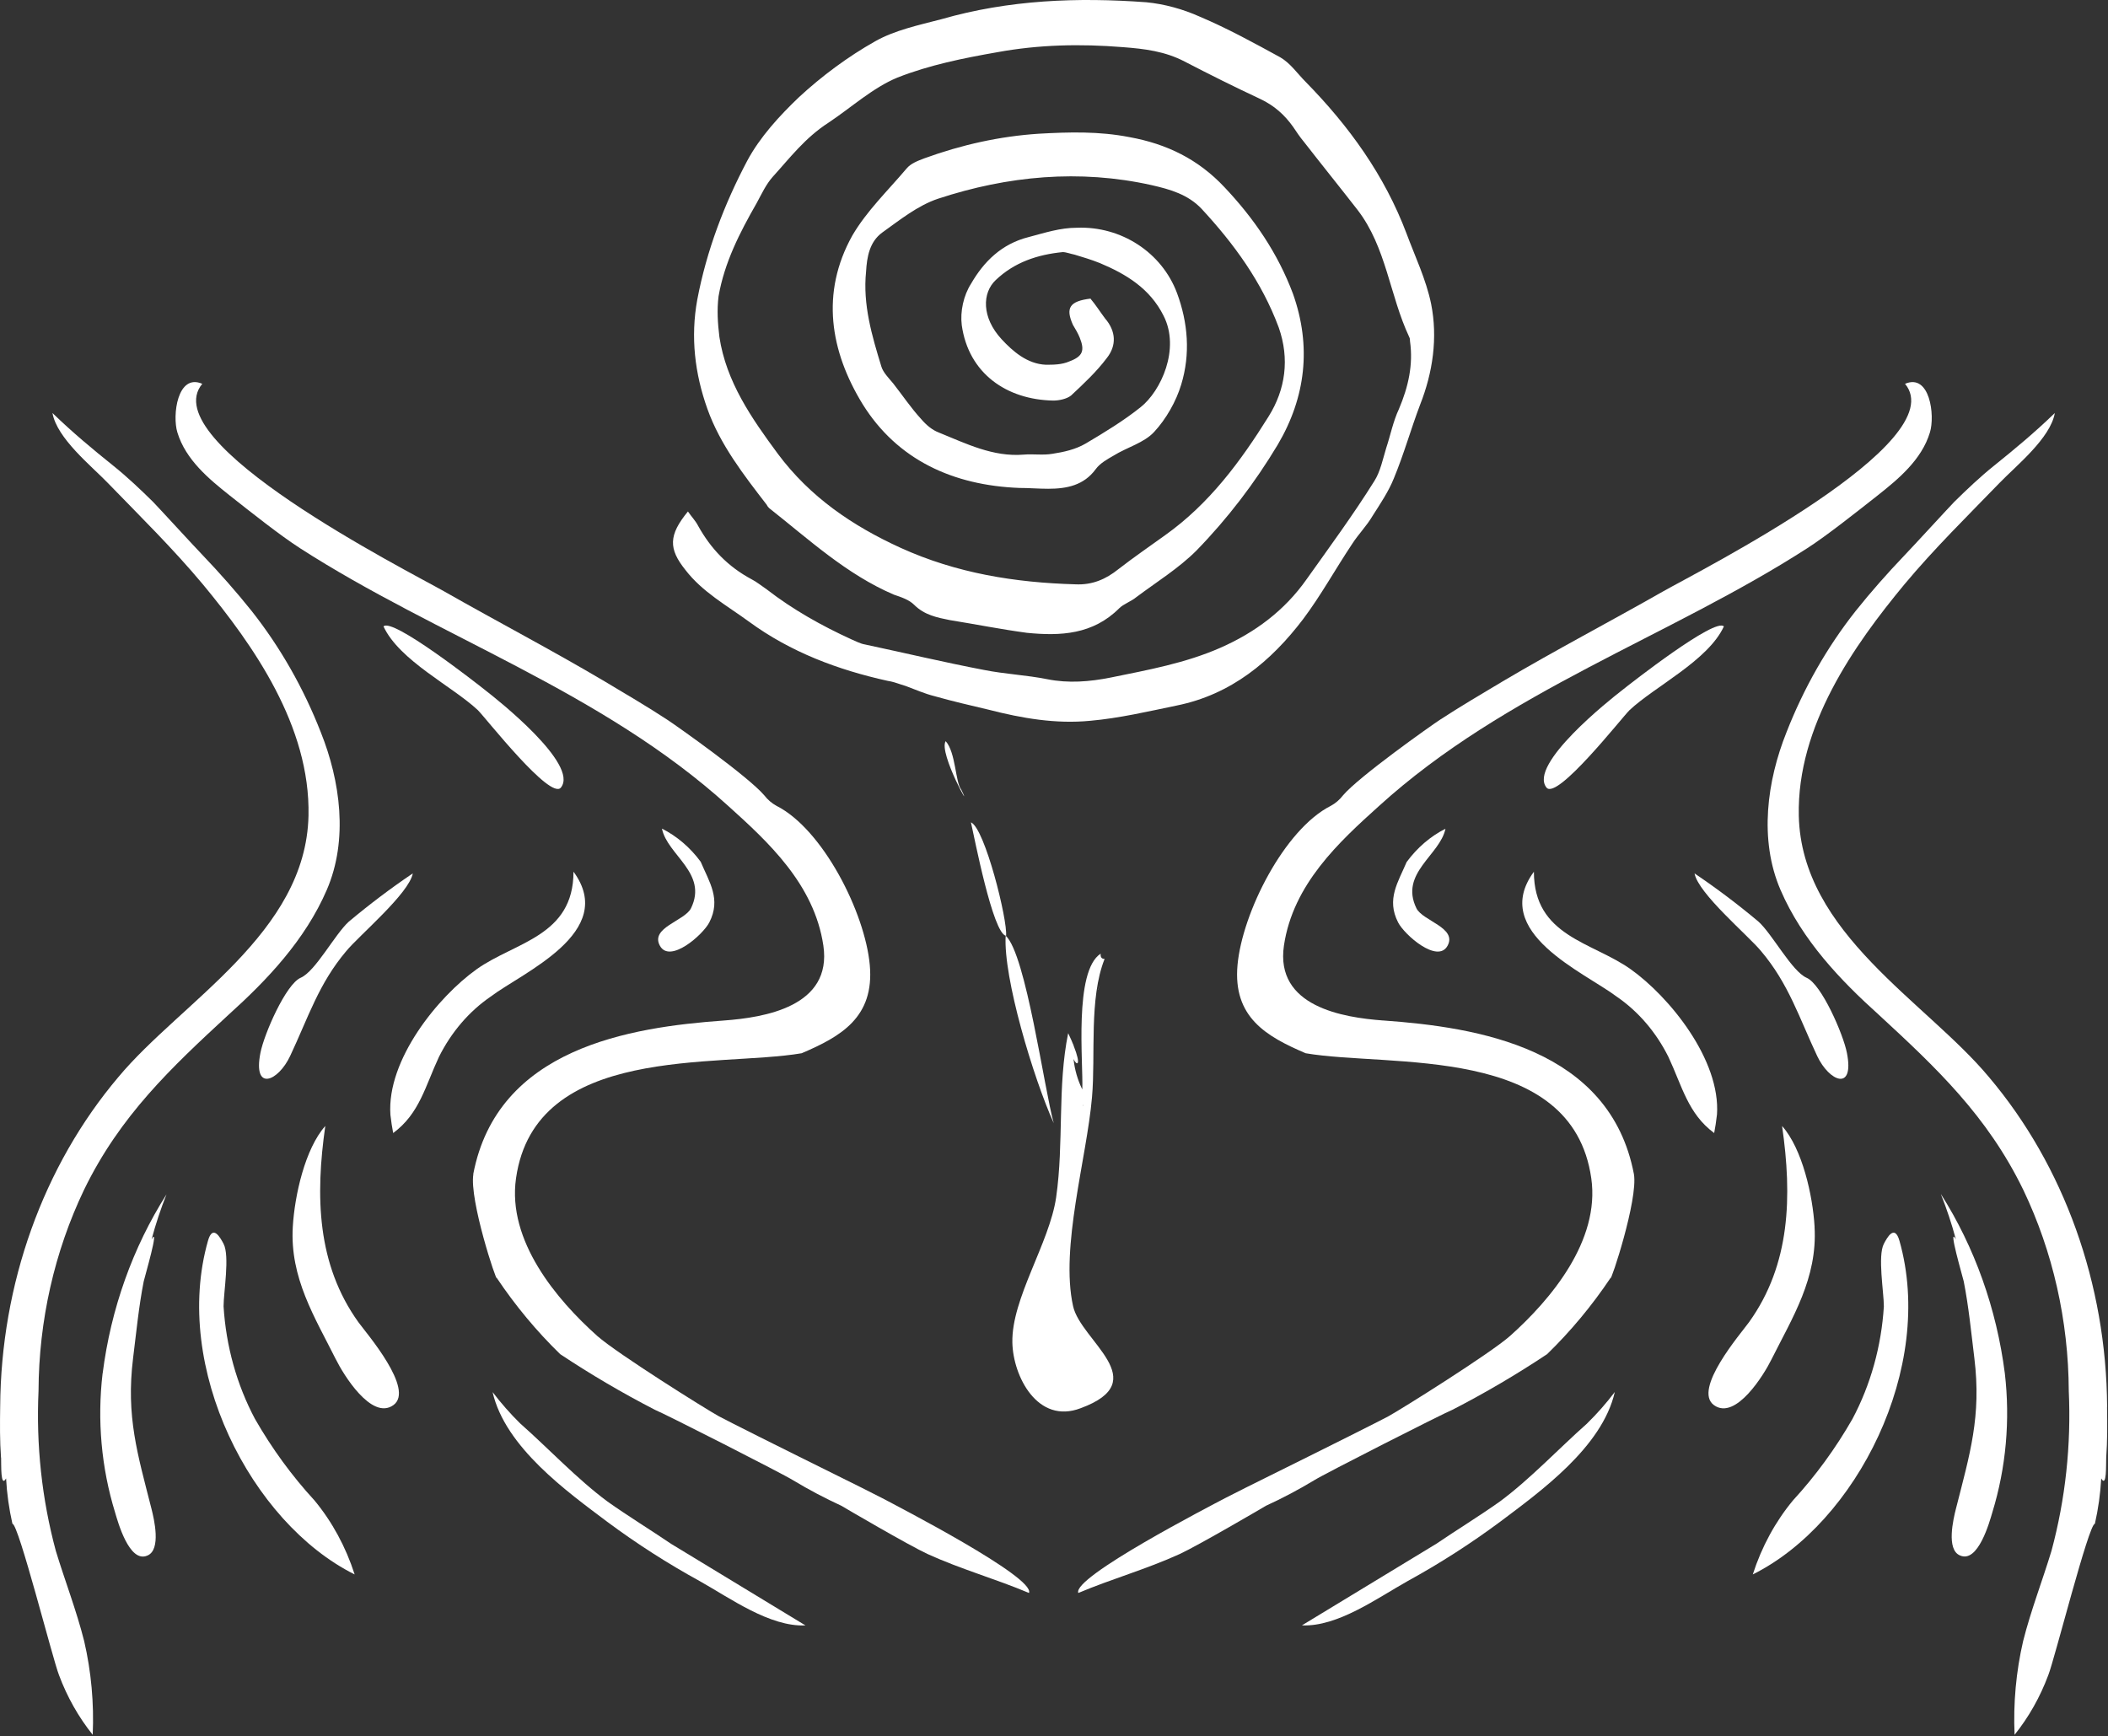 <svg width="482" height="397" viewBox="0 0 482 397" fill="none" xmlns="http://www.w3.org/2000/svg">
<rect x="0" y="0" width="482" height="397" fill="#333333" stroke="none"/>
<path d="M316.25 233.358C307.11 232.678 291.5 230.208 293.58 216.198C295.66 202.188 306.22 192.498 315.27 184.348C344.35 157.938 381.66 145.708 413.27 125.338C417.76 122.438 424.33 117.228 429.46 113.188C433.95 109.618 439.39 105.178 441.28 98.888C442.48 95.028 441.28 85.308 435.59 87.768C446.72 101.138 388.8 130.408 380.27 135.238C368.1 142.168 355.71 148.638 343.63 155.788C338.79 158.688 333.96 161.508 329.21 164.618C327.09 166.008 310.75 177.558 307.08 181.878C306.31 182.878 305.36 183.698 304.3 184.268C293.68 189.628 284.04 208.718 282.96 220.688C281.89 232.658 289.6 237.018 298.54 240.848C317.73 244.138 359.46 238.628 363.85 269.438C365.9 283.738 354.56 297.208 345.26 305.508C340.74 309.508 320.32 322.308 317.44 323.878C316.24 324.558 300.4 332.488 299.04 333.138C292.72 336.318 286.4 339.358 280.07 342.608C276.91 344.288 245.08 360.698 246.56 364.268C254.18 361.048 262.14 358.838 269.73 355.368C274 353.398 288.95 344.648 289.46 344.328C293.22 342.608 296.91 340.658 300.49 338.498C302.73 337.068 329.95 323.238 332.1 322.378C339.51 318.568 346.74 314.318 353.75 309.658C359.12 304.438 363.98 298.598 368.26 292.218C368.26 293.358 374.58 274.348 373.6 268.488C368.1 239.678 337.88 234.888 316.22 233.348L316.25 233.358Z" fill="white"/>
<path d="M481.8 321.708C481.63 293.588 471.96 266.608 454.77 246.288C440.39 229.028 411.9 213.438 411.3 186.528C410.86 166.008 423.94 147.528 435.45 133.628C442.31 125.408 449.83 118.048 457.2 110.428C460.99 106.498 468.83 100.238 469.84 94.448C465.22 98.918 460.7 102.668 455.9 106.528C452.74 109.068 449.77 111.888 446.86 114.748C446.04 115.568 437.38 125.008 435.45 127.008C431.53 131.118 427.83 135.298 424.29 139.728C417.77 147.988 412.44 157.338 408.48 167.468C404.05 178.548 402.16 191.988 407.12 203.498C412.08 215.008 420.81 224.158 429.63 232.088C442.69 244.138 454.38 255.108 462.63 272.088C469.39 286.208 472.96 301.998 473.03 318.058C473.6 330.418 472.27 342.788 469.08 354.628C467.03 361.388 464.37 368.248 462.6 375.248C460.98 382.238 460.32 389.478 460.64 396.698C463.88 392.668 466.48 388.058 468.35 383.048C469.77 379.478 477.64 348.308 479 348.448C479.77 345.048 480.26 341.578 480.45 338.078C481.75 340.328 481.52 334.928 481.59 333.328C481.87 329.468 481.84 325.568 481.78 321.708H481.8Z" fill="white"/>
<path d="M430.75 284.428C429.3 287.178 430.75 295.508 430.75 298.728C430.19 307.828 427.73 316.648 423.57 324.468C419.69 331.248 415.12 337.498 409.98 343.088C405.93 347.968 402.8 353.738 400.78 360.028C424.49 348.228 442.54 312.708 434.32 283.748C433.21 279.848 431.47 283.038 430.75 284.428Z" fill="white"/>
<path d="M443.8 273.098C445.13 276.448 446.27 279.878 447.21 283.388C445.28 280.028 448.82 292.108 449.01 292.998C450.15 298.748 450.72 304.718 451.44 310.548C453.08 323.918 450.4 332.528 447.24 344.968C446.64 347.328 444.96 354.368 448.16 355.688C452.3 357.548 454.93 347.968 455.56 345.818C458.69 335.618 459.66 324.738 458.41 314.038C456.52 299.258 451.51 285.208 443.81 273.078L443.8 273.098Z" fill="white"/>
<path d="M414.91 280.538C414.5 273.388 412.1 262.668 407.48 257.488C409.79 273.568 409.41 289.118 399.92 302.348C398.09 304.888 386.93 317.758 391.92 321.328C396.91 324.898 403.43 314.178 405.04 310.888C409.85 301.278 415.6 292.268 414.9 280.538H414.91Z" fill="white"/>
<path d="M392.59 254.948C393.48 242.328 381.65 227.888 372.86 221.638C364.07 215.378 350.73 214.128 350.73 199.338C340.55 213.208 362.39 222.388 369.7 227.928C374.61 231.298 378.67 236.038 381.49 241.688C384.62 248.368 385.95 254.658 391.95 259.098C392.2 257.808 392.42 256.378 392.58 254.948H392.59Z" fill="white"/>
<path d="M362.91 325.498C356.59 331.078 349.85 338.258 342.93 343.368C338.35 346.618 333 349.908 328.42 353.018L297.69 371.678C305.85 372.038 314.82 365.498 321.9 361.528C329.19 357.528 336.24 353.008 343.02 347.978C352.09 341.148 366.35 330.968 369.23 318.308C367.28 320.878 365.17 323.278 362.91 325.488V325.498Z" fill="white"/>
<path d="M402.67 217.488C408.99 224.958 411.36 232.678 415.5 241.468C418.25 247.328 424.07 249.728 422.3 240.758C421.45 236.438 416.48 225.068 413.1 223.598C409.72 222.128 405.32 213.698 402.1 210.768C397.39 206.808 392.5 203.128 387.46 199.728C388.31 204.338 399.73 213.918 402.67 217.488Z" fill="white"/>
<path d="M370.68 158.008C368.28 159.868 349.37 174.808 353.61 180.098C356.01 183.068 370.78 164.188 372.58 162.408C378.4 156.938 390.54 151.078 394.17 143.248C392.21 141.138 372.99 156.148 370.68 158.008Z" fill="white"/>
<path d="M321.65 197.078C319.69 201.728 316.94 205.618 319.69 210.948C321.14 213.768 328.7 220.418 330.98 216.278C333.26 212.138 325.29 210.598 323.87 207.698C319.95 199.658 329.28 195.548 330.51 189.508C327.08 191.238 324.06 193.828 321.66 197.088L321.65 197.078Z" fill="white"/>
<path d="M108.24 268.488C107.26 274.348 113.58 293.368 113.58 292.218C117.86 298.598 122.72 304.438 128.09 309.658C135.11 314.318 142.34 318.568 149.74 322.378C151.89 323.238 179.11 337.068 181.35 338.498C184.94 340.658 188.62 342.598 192.38 344.328C192.89 344.648 207.84 353.408 212.11 355.368C219.7 358.838 227.66 361.048 235.28 364.268C236.77 360.698 204.93 344.288 201.77 342.608C195.45 339.358 189.13 336.318 182.8 333.138C181.44 332.498 165.6 324.558 164.4 323.878C161.52 322.308 141.1 309.508 136.58 305.508C127.29 297.218 115.94 283.738 117.99 269.438C122.38 238.628 164.11 244.128 183.3 240.848C192.25 237.028 199.96 232.658 198.88 220.688C197.81 208.718 188.16 189.628 177.54 184.268C176.48 183.688 175.53 182.878 174.76 181.878C171.09 177.558 154.75 166.008 152.63 164.618C147.89 161.508 143.05 158.688 138.21 155.788C126.13 148.638 113.74 142.168 101.57 135.238C93.03 130.408 35.12 101.138 46.25 87.768C40.56 85.298 39.36 95.028 40.56 98.888C42.46 105.178 47.89 109.608 52.38 113.188C57.5 117.228 64.08 122.448 68.57 125.338C100.18 145.708 137.48 157.938 166.57 184.348C175.61 192.498 186.17 202.188 188.26 216.198C190.35 230.208 174.73 232.678 165.59 233.358C143.94 234.898 113.71 239.688 108.21 268.498L108.24 268.488Z" fill="white"/>
<path d="M0.25 333.328C0.31 334.938 0.09 340.338 1.39 338.078C1.58 341.578 2.07 345.048 2.84 348.448C4.2 348.308 12.07 379.478 13.49 383.048C15.36 388.058 17.97 392.678 21.2 396.698C21.52 389.478 20.86 382.248 19.24 375.248C17.47 368.238 14.81 361.378 12.76 354.628C9.57 342.788 8.24 330.418 8.81 318.058C8.88 301.998 12.45 286.218 19.21 272.088C27.46 255.108 39.16 244.138 52.21 232.088C61.03 224.148 69.75 214.998 74.72 203.498C79.69 191.998 77.79 178.548 73.36 167.468C69.41 157.348 64.07 147.988 57.55 139.728C54.01 135.298 50.31 131.118 46.39 127.008C44.46 125.008 35.8 115.568 34.98 114.748C32.07 111.888 29.1 109.068 25.94 106.528C21.13 102.668 16.61 98.918 12 94.448C13.01 100.238 20.85 106.498 24.64 110.428C32.01 118.038 39.53 125.408 46.39 133.628C57.9 147.528 70.98 166.008 70.54 186.528C69.94 213.438 41.46 229.028 27.07 246.288C9.88 266.608 0.21 293.588 0.04 321.708C-0.02 325.568 -0.05 329.468 0.23 333.328H0.25Z" fill="white"/>
<path d="M47.55 283.748C39.33 312.698 57.38 348.228 81.09 360.028C79.07 353.738 75.94 347.968 71.89 343.088C66.74 337.488 62.18 331.238 58.3 324.468C54.14 316.648 51.68 307.828 51.12 298.728C51.12 295.508 52.57 287.178 51.12 284.428C50.39 283.038 48.65 279.848 47.55 283.748Z" fill="white"/>
<path d="M23.46 314.058C22.2 324.758 23.17 335.638 26.31 345.838C26.94 347.978 29.57 357.558 33.71 355.708C36.9 354.388 35.23 347.348 34.63 344.988C31.47 332.548 28.78 323.938 30.43 310.568C31.16 304.738 31.73 298.768 32.86 293.018C33.05 292.128 36.59 280.048 34.66 283.408C35.6 279.898 36.74 276.458 38.07 273.118C30.36 285.248 25.35 299.298 23.47 314.078L23.46 314.058Z" fill="white"/>
<path d="M76.82 310.878C78.43 314.168 84.94 324.888 89.94 321.318C94.94 317.748 83.78 304.878 81.94 302.338C72.46 289.108 72.08 273.568 74.38 257.478C69.76 262.658 67.36 273.388 66.95 280.528C66.25 292.248 72.01 301.258 76.81 310.878H76.82Z" fill="white"/>
<path d="M89.91 259.088C95.92 254.658 97.24 248.368 100.37 241.678C103.19 236.028 107.25 231.288 112.16 227.918C119.46 222.378 141.31 213.188 131.13 199.328C131.13 214.128 117.79 215.378 109 221.628C100.21 227.888 88.39 242.328 89.27 254.938C89.43 256.368 89.65 257.798 89.9 259.088H89.91Z" fill="white"/>
<path d="M112.63 318.318C115.51 330.968 129.76 341.158 138.84 347.988C145.61 353.018 152.67 357.538 159.96 361.538C167.04 365.508 176.02 372.048 184.17 371.688L153.44 353.028C148.86 349.918 143.51 346.628 138.93 343.378C132.01 338.268 125.27 331.078 118.95 325.508C116.69 323.288 114.58 320.888 112.63 318.328V318.318Z" fill="white"/>
<path d="M94.39 199.718C89.35 203.118 84.47 206.808 79.75 210.758C76.53 213.688 72.13 222.128 68.75 223.588C65.37 225.048 60.4 236.418 59.55 240.748C57.78 249.718 63.6 247.328 66.35 241.458C70.49 232.668 72.86 224.948 79.18 217.478C82.12 213.908 93.53 204.328 94.39 199.718Z" fill="white"/>
<path d="M87.69 143.248C91.33 151.078 103.46 156.938 109.28 162.408C111.08 164.198 125.84 183.068 128.25 180.098C132.49 174.808 113.58 159.868 111.18 158.008C108.87 156.148 89.65 141.138 87.69 143.248Z" fill="white"/>
<path d="M151.36 189.498C152.59 195.538 161.92 199.648 158 207.688C156.58 210.588 148.61 212.118 150.89 216.268C153.17 220.418 160.72 213.768 162.18 210.938C164.93 205.608 162.18 201.718 160.22 197.068C157.82 193.808 154.79 191.218 151.37 189.488L151.36 189.498Z" fill="white"/>
<path d="M251.12 226.008C251.12 226.388 251.12 226.538 251.45 225.258C251.27 226.258 251.12 226.258 251.12 226.008Z" fill="white"/>
<path d="M249.69 250.908C250.54 241.178 248.96 228.388 252.57 219.278C251.89 219.278 251.59 218.878 251.67 218.078C245.49 222.058 247.72 243.098 247.47 249.128C246.4 246.948 245.72 244.588 245.47 242.168C246.17 243.748 247.37 243.868 245.47 239.068C245.5 238.958 245.54 238.848 245.6 238.738L245.47 239.038C245.14 238.238 244.77 237.338 244.24 236.258C241.74 248.518 243.29 261.278 241.49 273.798C239.96 284.308 231.26 296.918 231.48 307.008C231.63 314.688 237.24 325.778 247.09 322.018C264.03 315.788 247.09 306.628 245.36 298.668C242.38 285.208 248.49 264.838 249.69 250.898V250.908ZM247.94 252.758V252.608C247.94 252.458 247.91 252.708 247.94 252.758ZM247.74 252.608V252.938C247.74 253.038 247.66 252.658 247.74 252.608Z" fill="white"/>
<path d="M229.95 213.968C229.37 223.578 236.28 246.498 240.94 256.838C238.76 249.078 234.58 218.148 229.95 213.968Z" fill="white"/>
<path d="M222.01 188.048C222.79 191.428 227.01 213.498 230.04 213.998C230.44 210.518 225.19 189.378 222.01 188.048Z" fill="white"/>
<path d="M216.23 169.478C214.53 172.158 222.81 186.748 219.78 180.538C218.45 178.958 218.55 172.058 216.23 169.478Z" fill="white"/>
<path d="M249.37 68.338C250.53 69.698 251.5 71.248 252.66 72.798C255.18 75.708 255.37 78.998 253.05 81.908C250.72 85.008 247.82 87.718 244.91 90.438C243.94 91.218 242.2 91.598 240.84 91.598C230.18 91.408 221.46 85.398 219.91 74.358C219.52 71.258 220.3 67.578 222.04 64.868C224.95 59.828 229.02 55.758 235.22 54.208C238.9 53.238 242.39 52.078 246.26 52.078C256.34 51.688 265.64 57.698 269.12 66.998C271.64 73.778 272.22 80.948 270.09 87.928C268.93 91.808 266.6 95.868 263.89 98.778C261.56 101.298 257.69 102.268 254.59 104.208C253.23 104.988 251.49 105.948 250.52 107.308C247.81 110.988 243.93 111.768 239.67 111.768C237.54 111.768 235.21 111.578 233.08 111.578C217.97 110.998 205.18 105.188 197.23 92.398C189.87 80.388 187.54 67.018 194.9 53.838C198.19 48.218 203.04 43.568 207.3 38.528C208.27 37.368 209.82 36.788 211.37 36.198C219.9 33.098 228.61 31.158 237.53 30.578C244.51 30.188 251.29 29.998 258.26 31.358C266.79 32.908 273.95 36.398 279.96 42.788C286.74 49.958 292.17 57.898 295.65 67.198C299.91 79.208 298.56 90.838 292.16 101.688C286.93 110.408 280.73 118.548 273.56 125.908C269.49 129.978 264.45 133.078 259.8 136.568C258.64 137.538 256.89 138.118 255.92 139.088C249.91 145.098 242.55 145.478 234.8 144.708C228.99 143.928 223.17 142.768 217.17 141.798C214.26 141.218 211.36 140.638 209.03 138.308C207.87 137.148 206.12 136.568 204.38 135.978C193.53 131.328 185 123.388 175.9 116.218C175.71 116.028 175.51 115.828 175.32 115.438C170.09 108.658 164.66 101.678 161.76 93.538C158.85 85.398 157.88 77.068 159.43 68.538C161.56 57.298 165.63 46.638 170.86 36.758C173.77 31.328 178.22 26.488 182.68 22.228C187.91 17.388 193.92 12.928 200.12 9.438C204.58 6.918 210 5.758 215.23 4.398C230.73 -0.062 246.43 -0.642 262.12 0.518C266.19 0.908 270.45 2.068 274.33 3.808C280.72 6.518 286.73 9.818 292.74 13.108C295.07 14.468 296.62 16.788 298.55 18.728C308.43 28.808 316.57 40.038 321.61 53.408C323.55 58.638 326.07 63.868 327.23 69.488C328.78 77.238 327.62 85.178 324.71 92.548C322.58 98.168 321.03 103.788 318.7 109.408C317.54 112.318 315.6 115.218 313.86 117.938C312.5 120.268 310.57 122.198 309.21 124.328C305.33 130.138 302.04 136.148 297.97 141.568C290.61 151.258 281.5 158.808 269.1 161.328C262.51 162.688 255.92 164.238 249.34 164.818C241.4 165.598 233.65 164.238 226.09 162.298C222.02 161.328 217.76 160.358 213.69 159.198C211.36 158.618 209.23 157.648 207.1 156.868C205.74 156.478 204.39 155.898 203.03 155.708C191.6 153.188 180.75 149.118 171.25 142.148C166.21 138.468 160.59 135.368 156.72 130.328C152.84 125.488 152.84 122.388 157.3 116.958C158.08 118.118 159.04 119.088 159.63 120.248C162.54 125.478 166.41 129.548 171.84 132.458C173 133.038 174.17 134.008 175.33 134.788C181.34 139.438 187.92 143.118 194.71 146.218C195.68 146.608 196.65 147.188 197.81 147.378C206.92 149.318 215.83 151.448 224.94 153.188C229.78 154.158 234.63 154.348 239.47 155.318C244.31 156.288 249.16 155.898 254 154.928C262.53 153.188 271.05 151.638 279 148.148C286.95 144.658 293.73 139.618 298.76 132.458C303.99 125.098 309.42 117.728 314.26 109.978C315.62 107.848 316.2 104.938 316.97 102.418C317.94 99.508 318.52 96.408 319.88 93.508C322.01 88.468 323.17 83.428 322.4 78.008C322.4 77.618 322.4 77.428 322.21 77.038C317.75 67.548 316.98 56.498 310.39 47.978C306.32 42.748 302.25 37.708 298.18 32.478C297.21 31.318 296.44 30.148 295.66 28.988C293.72 26.278 291.4 24.148 288.1 22.598C282.29 19.888 276.47 16.978 270.86 14.068C266.4 11.738 261.75 11.158 256.72 10.778C247.03 9.998 237.54 10.198 228.04 11.938C220.29 13.298 212.54 14.848 205.18 17.748C199.56 20.078 194.72 24.528 189.49 28.018C184.06 31.508 180.58 36.158 176.7 40.418C175.15 42.158 174.18 44.298 173.02 46.428C169.14 53.208 165.66 59.988 164.3 67.738C163.91 70.838 164.11 73.938 164.49 77.038C166.04 87.308 171.85 95.638 177.86 103.778C185.22 113.658 194.91 120.248 205.96 125.288C218.75 131.098 232.12 133.228 245.88 133.618C249.76 133.808 252.86 132.458 255.76 130.128C259.25 127.418 262.93 124.898 266.42 122.378C276.5 115.208 283.66 105.518 290.06 95.248C293.94 89.048 294.9 82.068 292.39 74.898C288.51 64.438 282.12 55.718 274.76 47.768C271.66 44.478 267.59 43.308 263.33 42.338C246.86 38.658 230.39 40.208 214.5 45.438C209.85 46.988 205.78 50.278 201.71 53.188C198.8 55.318 198.22 58.808 198.03 62.098C197.25 69.658 199.39 76.828 201.52 83.798C201.91 85.158 203.26 86.508 204.23 87.678C206.36 90.388 208.3 93.298 210.62 95.818C211.78 97.178 213.14 98.338 214.69 98.918C220.89 101.438 227.09 104.538 234.07 103.958C236.2 103.768 238.53 104.148 240.66 103.768C243.18 103.378 245.89 102.798 248.22 101.438C252.48 98.918 256.94 96.208 260.81 93.108C265.46 89.428 269.92 79.738 266.04 72.178C262.94 65.978 257.51 62.688 251.51 60.168C249.57 59.388 247.63 58.808 245.7 58.228C244.73 58.038 243.76 57.648 242.99 57.648C237.18 58.228 231.95 59.978 227.68 64.038C224.58 66.948 224.39 72.568 229.04 77.598C231.56 80.308 234.85 83.218 239.12 83.408C240.86 83.408 242.8 83.408 244.55 82.628C247.65 81.468 248.04 80.108 246.88 77.198C246.49 76.228 245.91 75.258 245.33 74.288C243.59 70.408 244.55 68.858 249.4 68.278L249.37 68.338Z" fill="white"/>
</svg>
